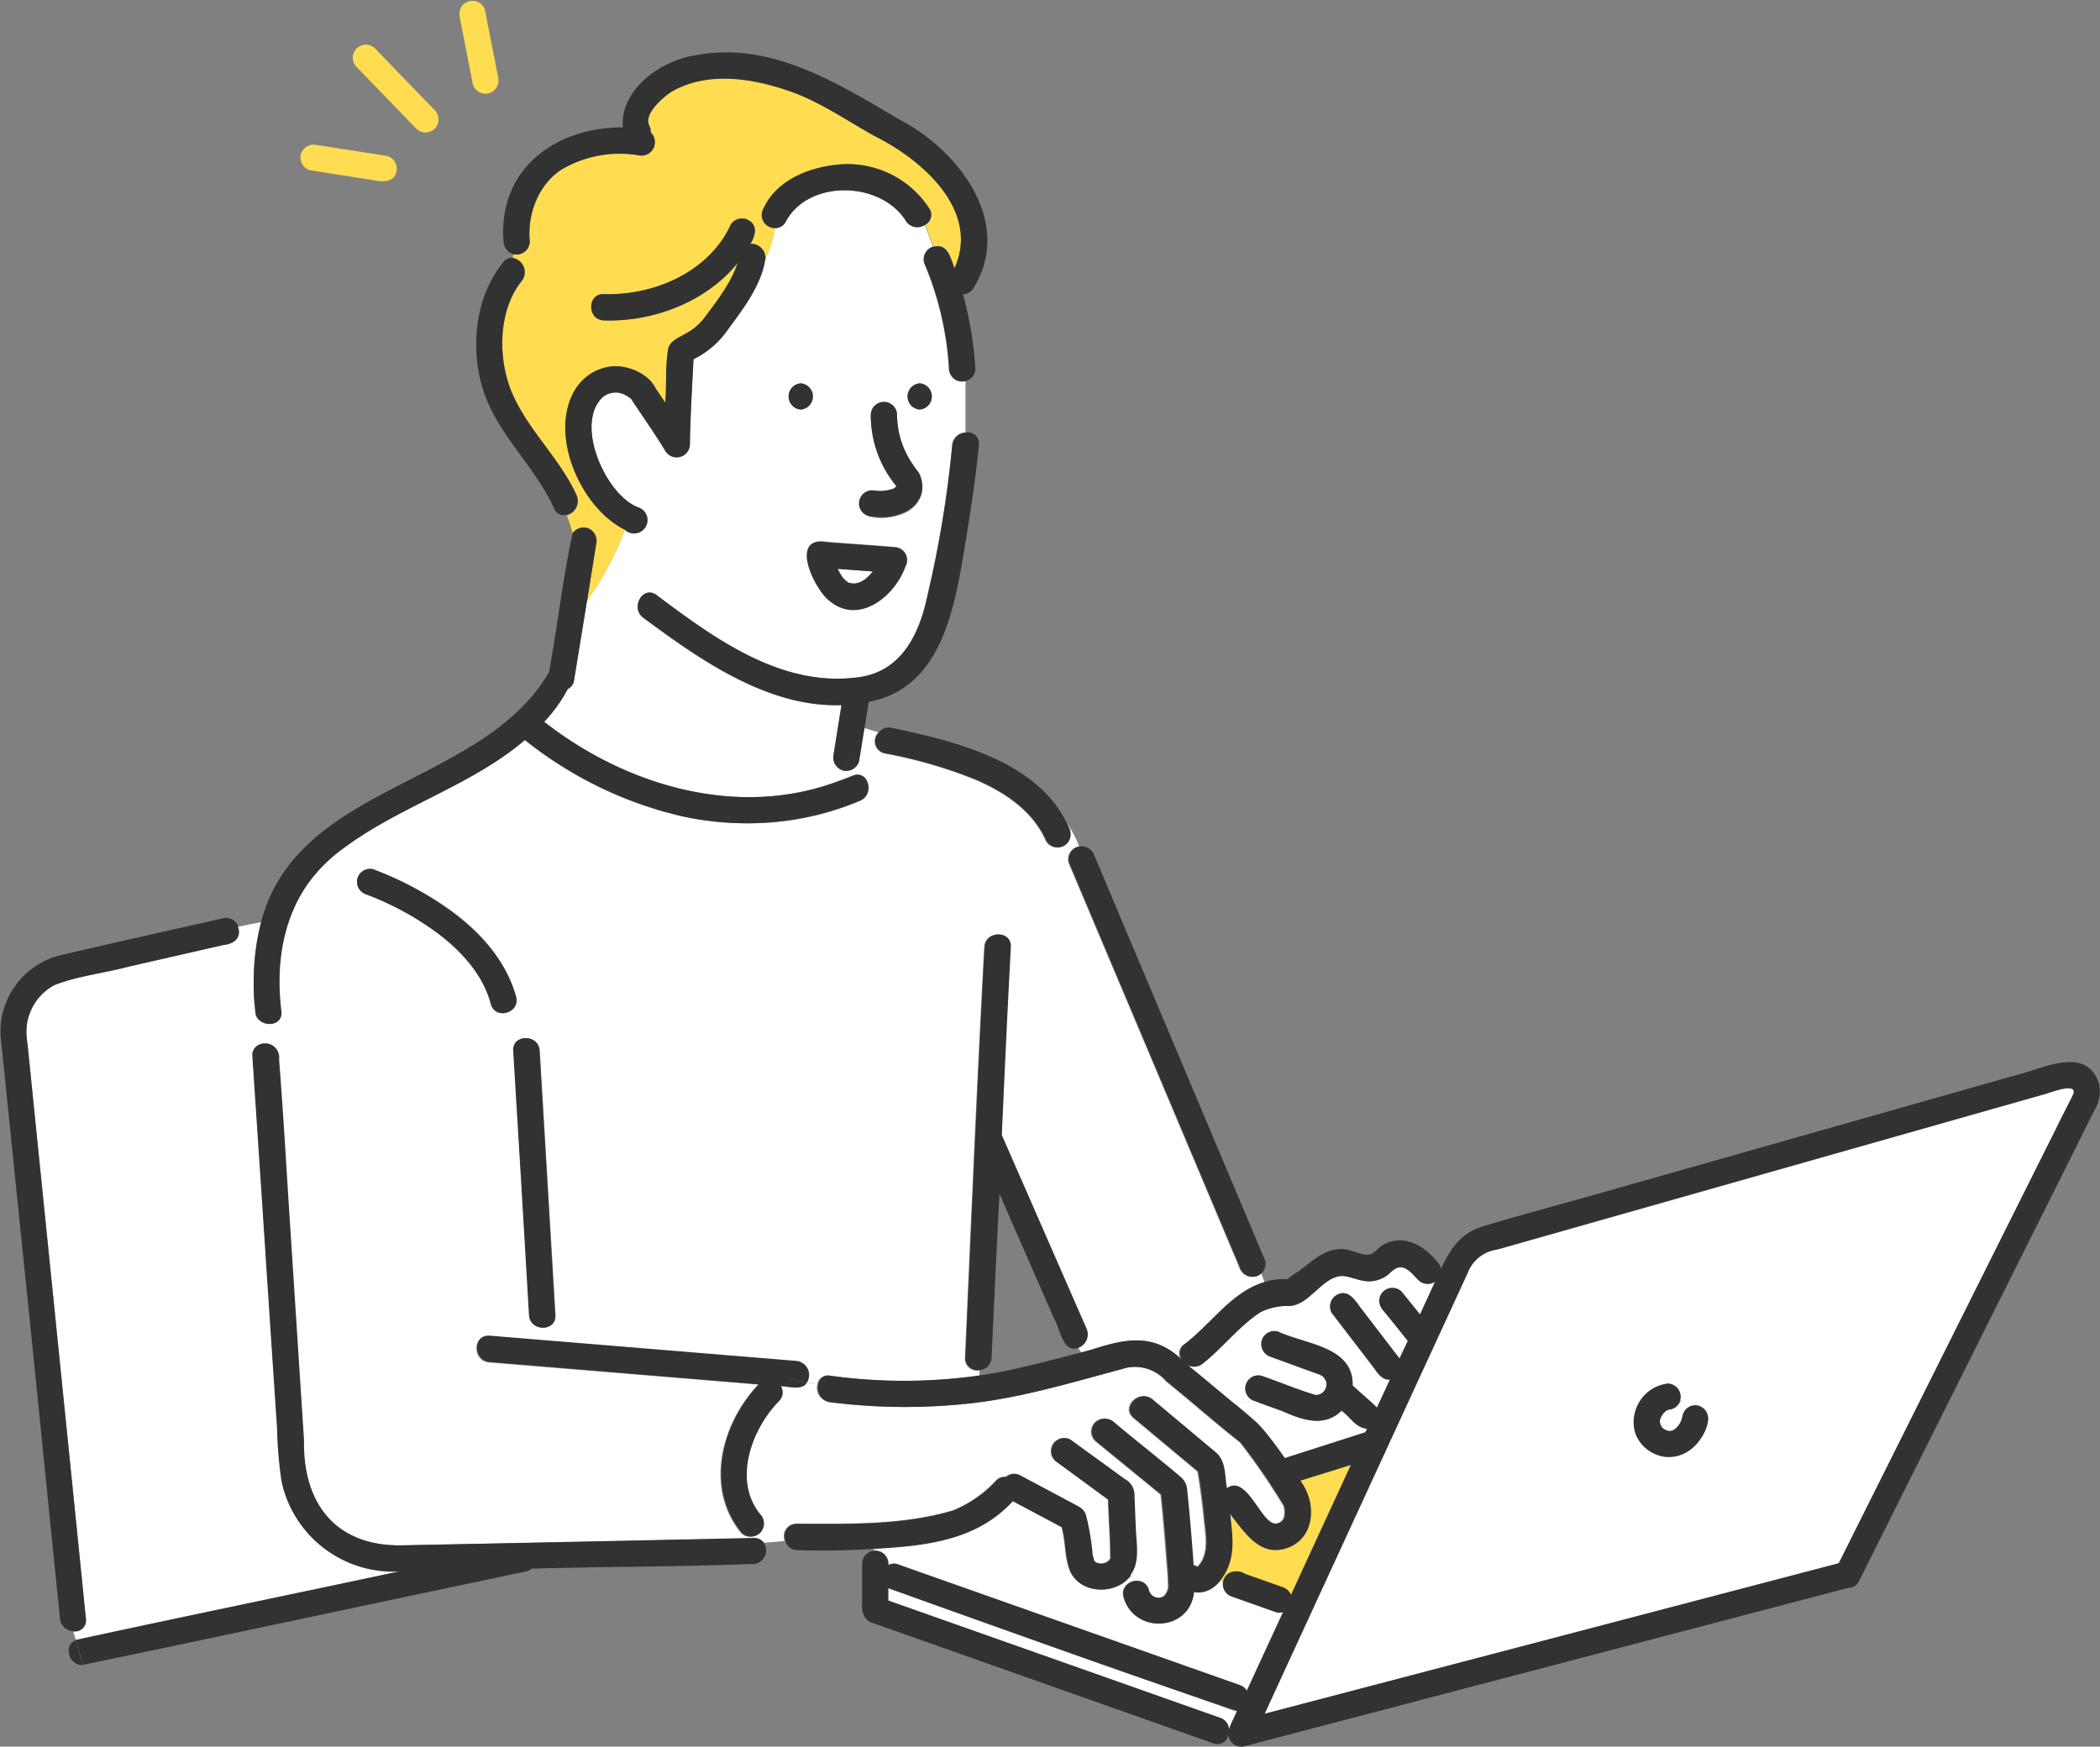 <svg id="レイヤー_1" data-name="レイヤー 1" xmlns="http://www.w3.org/2000/svg" width="266.97" height="222.07" viewBox="0 0 266.97 222.07"><rect x="0" y="0" width="266.97" height="222.07" fill="#808080" stroke="none"/><defs><style>.cls-1{fill:#fff;}.cls-2{fill:#ffdc50;}.cls-3{fill:#323232;}.cls-4{fill:none;}</style></defs><path class="cls-1" d="M205.83,247.43c-.53,5-7.6,5.39-8.94.63a1.56,1.56,0,0,1,.91-1.9l-.06-.82c-1.86,2.47-6.27,2.37-7.65-.56-.73-1.79-.54-3.77-1.09-5.63l-6.23-3.32c-4.64,5-11.13,5.69-17.57,6.06a2.56,2.56,0,0,0,0,.27A1.67,1.67,0,0,1,167,244a1.42,1.42,0,0,1,1.26-.1l5.42,1.92,38,13.42a1.69,1.69,0,0,1,.9.72l5-10.77-8.33-3.25A3.54,3.54,0,0,1,205.83,247.43Z" transform="translate(-54.08 -45)"/><path class="cls-2" d="M217.66,230.73a28.85,28.85,0,0,1,2.49,4c1.37,2.76.31,6.45-2.9,7.24s-5-2.22-6.82-4.46c.33,2.87.77,6-1.25,8.46l8.33,3.25,9.69-21Z" transform="translate(-54.08 -45)"/><path class="cls-1" d="M227.89,226.66c-1.39-.06-2.19-1.54-3.25-2.29-2.18,2.15-5,1.19-7.41.1-1.28-.48-2.59-.91-3.85-1.42-.73.15-1.48.33-2.23.5a28.42,28.42,0,0,1,6.51,7.18l9.54-2.57Z" transform="translate(-54.08 -45)"/><path class="cls-2" d="M162,119.11s0,0,.05,0h0S162,119.1,162,119.11Z" transform="translate(-54.08 -45)"/><path class="cls-2" d="M162.12,119.15c.12.07.12,0,.08,0l-.15,0Z" transform="translate(-54.08 -45)"/><path class="cls-1" d="M210.77,262.44c-14.58-5.2-29.23-10.23-43.77-15.52v1.58l42.19,14.91a1.63,1.63,0,0,1,1.13,1.47c.26-.81.7-1.56,1-2.34A1.58,1.58,0,0,1,210.77,262.44Z" transform="translate(-54.08 -45)"/><path class="cls-2" d="M206.36,244.15c-.29-.1-.12.26,0,0Z" transform="translate(-54.08 -45)"/><path class="cls-2" d="M195.28,242.91c0-.11,0-.2,0,0Z" transform="translate(-54.08 -45)"/><path class="cls-2" d="M222.73,221.2c0-.17,0-.11,0,0Z" transform="translate(-54.08 -45)"/><path class="cls-2" d="M163.34,119.11s0,0,.06,0h0S163.34,119.1,163.34,119.11Z" transform="translate(-54.08 -45)"/><path class="cls-1" d="M161,118.05c.08.14.17.27.26.4a4.89,4.89,0,0,0,.52.5l.25.16a.25.25,0,0,1,.16,0l.19.07h.47a4.1,4.1,0,0,0,.5-.14.27.27,0,0,1,.16-.07h0a5.74,5.74,0,0,0,.53-.32,7,7,0,0,0,1-1l-4.44-.33A6.3,6.3,0,0,0,161,118.05Z" transform="translate(-54.08 -45)"/><path class="cls-2" d="M163.45,119.06c.08,0,.08,0,.07,0l-.12.06Z" transform="translate(-54.08 -45)"/><path class="cls-2" d="M265.57,224.66l0,0a.3.3,0,0,1,.08-.08C265.68,224.55,265.62,224.59,265.57,224.66Z" transform="translate(-54.08 -45)"/><path class="cls-2" d="M265.47,224.8l.07-.08v0Z" transform="translate(-54.08 -45)"/><path class="cls-2" d="M265.05,225.78h0a.13.13,0,0,0,0-.08h0Z" transform="translate(-54.08 -45)"/><path class="cls-2" d="M265.08,225.6v.1l0-.15C265.12,225.46,265.08,225.5,265.08,225.6Z" transform="translate(-54.08 -45)"/><path class="cls-2" d="M265.91,224.33l.11-.05Z" transform="translate(-54.08 -45)"/><path class="cls-2" d="M266.54,226.93a.43.43,0,0,0,.21-.08Z" transform="translate(-54.08 -45)"/><path class="cls-1" d="M266.26,224.22l-.18.05-.25.15-.2.2-.09.1a3.38,3.38,0,0,0-.34.58c0,.09-.07.17-.09.25a.45.45,0,0,1,0,.16c0,.06.06.45,0,.23,0,0,0-.09,0-.15h0c0,.16.05.24.11.42s.11.18.17.27l.2.19.34.19.29.08h.25c.12,0,.27-.08.37-.1l.12-.08a3.79,3.79,0,0,0,.53-.53,3.86,3.86,0,0,0,.32-.56c.22-.66.28-1.49,1-1.78a1.08,1.08,0,0,0-1.06-.83A1.64,1.64,0,0,1,266.26,224.22Z" transform="translate(-54.08 -45)"/><path class="cls-1" d="M314.13,184.1l-69.72,19.79a4.67,4.67,0,0,0-3.72,2.92l-8.34,18.11q-8.76,19-17.5,38l73-19.14,27.91-55.83C317.07,184.74,320.11,182,314.13,184.1Zm-42.95,41.69c-.48,2.72-3.24,5.17-6.09,4.32a4.74,4.74,0,0,1,1-9.2,1.67,1.67,0,0,1,1.58,2.15,1.08,1.08,0,0,1,1.06.83A1.67,1.67,0,0,1,271.18,225.79Z" transform="translate(-54.08 -45)"/><path class="cls-2" d="M267.09,226.62s-.1.07-.16.13A.64.64,0,0,0,267.09,226.62Z" transform="translate(-54.08 -45)"/><path class="cls-1" d="M234.14,207.39c.51.66-.41-.41-.6-.57a2.66,2.66,0,0,0-1.37-.75c-.7,0-1.12.57-1.63,1a4.07,4.07,0,0,1-2.14.83c-1.31.11-2.41-.59-3.67-.67-1.46-.08-2.88,1.59-4,2.42a4.92,4.92,0,0,1-2.69,1.4,7.78,7.78,0,0,0-3.75.79c-2.73,1.78-4.78,4.51-7.33,6.53a1.72,1.72,0,0,1-1.89.2c2,1.66,4,3.34,6.05,5,.75-.17,1.5-.35,2.23-.5a1.66,1.66,0,0,1,1.09-3.12c2.28.78,4.51,1.74,6.82,2.43a1.3,1.3,0,0,0,.35,0l.28-.09a1.46,1.46,0,0,0,.35-.22l-.07.07.22-.22a2.91,2.91,0,0,0,.22-.36l.09-.31a3.46,3.46,0,0,0,0-.46,2.83,2.83,0,0,0-.09-.27,1.72,1.72,0,0,1-.19-.3,2.13,2.13,0,0,1-.18-.21l-.41-.22c-1.42-.49-4.29-1.57-6.2-2.25a1.72,1.72,0,0,1-1.16-2.05,1.68,1.68,0,0,1,2.05-1.17c3.42,1.64,9.65,1.9,9.51,6.87,1,.95,2.11,1.84,3.09,2.81.56-1.19,1.11-2.39,1.66-3.58-1.14.11-1.65-1-2.27-1.77-1.7-2.23-3.41-4.45-5.12-6.68a1.68,1.68,0,0,1,.6-2.28c1.4-.8,2.29.55,3,1.55l5,6.52,1.05-2.28q-1.56-2-3.14-3.89a2,2,0,0,1-.49-1.18,1.67,1.67,0,0,1,2.85-1.18l2.33,2.89,1.92-4.17A1.7,1.7,0,0,1,234.14,207.39Z" transform="translate(-54.08 -45)"/><path class="cls-1" d="M126.26,132.6a19,19,0,0,1-3,4.17c10.34,8.1,24.5,12.31,37.18,7.63.21-.5.43-1,.68-1.47a1.72,1.72,0,0,1-1.08-2q.51-3.14,1-6.27c-9.36.33-18-5.77-25.2-11.11-1.71-1.27,0-4.16,1.68-2.88,7.31,5.45,15.74,11.67,25.37,10.49,5.67-.57,8-5.41,9.08-10.44a140.81,140.81,0,0,0,3.15-19.15,1.76,1.76,0,0,1,1.7-1.58V93.45a1.68,1.68,0,0,1-2.12-1.59,40.44,40.44,0,0,0-3-13.07,1.67,1.67,0,0,1,1-2.43c-.36-.92-.69-1.86-1.06-2.77a1.71,1.71,0,0,1-2.39-.46c-3.19-5.15-12.44-5.36-15.31.06a1.5,1.5,0,0,1-1.38.81,13.77,13.77,0,0,1-1.22,4c-.48,3.31-2.9,6.41-4.81,9a11.3,11.3,0,0,1-4.3,3.67c-.19,3.61-.4,7.23-.46,10.84a1.68,1.68,0,0,1-3.11.84c-1.37-2.25-2.9-4.4-4.34-6.61a3.41,3.41,0,0,0-1.68-.82,3,3,0,0,0-.6,0,4.62,4.62,0,0,0-.69.17,3.25,3.25,0,0,0-.45.25l-.13.08c-3.78,3.36.28,12.51,4.41,14.08a1.7,1.7,0,1,1-1.67,2.86,38.91,38.91,0,0,1-4.85,9.08l-1.65,10.13A1.4,1.4,0,0,1,126.26,132.6ZM171,93.74a1.67,1.67,0,0,1,0,3.33A1.67,1.67,0,0,1,171,93.74Zm-5.91,13.66a5.37,5.37,0,0,0,2.55-.2l.2-.13.18-.18v0s0-.05,0-.07,0-.07,0,0h0v0a14.12,14.12,0,0,1-3.23-9,1.67,1.67,0,0,1,3.34,0,10.11,10.11,0,0,0,.76,4,18.48,18.48,0,0,0,2,3.32,3.57,3.57,0,0,1-1,4.62c-1.32,1.16-6.44,2-6.45-.63A1.69,1.69,0,0,1,165.06,107.4Zm-5.6,6.51c2.78.22,5.56.39,8.34.63a1.65,1.65,0,0,1,1.55,2,1.59,1.59,0,0,1-.16.41c-1.33,3.84-6,7.57-9.72,4.35C157.44,119.72,154.32,112.89,159.46,113.91Zm-3.59-20.17a1.67,1.67,0,0,1,0,3.33A1.67,1.67,0,0,1,155.87,93.74Z" transform="translate(-54.08 -45)"/><path class="cls-2" d="M128.72,112.08a1.71,1.71,0,0,1,1.16,2c-.39,2.45-.79,4.89-1.18,7.34a38.91,38.91,0,0,0,4.85-9.08c-5.65-2.76-9.83-12.28-6.27-17.93a6.23,6.23,0,0,1,4.61-2.84c2-.16,4.67.93,5.55,2.8l1.23,1.81c.18-2.22,0-4.53.35-6.74.21-1.09,1.23-1.44,2.08-1.95a7.4,7.4,0,0,0,2.47-2c1.54-2.07,3.46-4.48,4.29-7.06-4,5-10.81,7.51-17,7.29-2.14-.08-2.14-3.41,0-3.34,6.36.23,13.35-2.78,16.12-8.8a1.67,1.67,0,0,1,2.28-.59c1.18.68.85,2.08.22,3a1.82,1.82,0,0,1,1.92,2,13.77,13.77,0,0,0,1.22-4,1.66,1.66,0,0,1-1.49-2.49c1.69-3.7,6-5.34,9.85-5.61a12.38,12.38,0,0,1,11.21,5.55,1.44,1.44,0,0,1-.49,2.14c.37.91.7,1.85,1.06,2.77,1.84-.47,2.17,1.44,2.68,2.72,3.32-7.41-4.19-13.88-10.26-16.87-3.25-1.83-6.46-4-9.95-5.38-4.86-1.81-10.77-2.93-15.54-.33-1.14.66-3.83,2.93-3.06,4.44a1.72,1.72,0,0,1,.19.88,1.7,1.7,0,0,1-1.54,2.89,14.6,14.6,0,0,0-9.48,1.63c-3.09,1.76-4.71,5.68-4.36,9.33a1.67,1.67,0,0,1-2.11,1.6c0,.18,0,.37-.09.56a1.82,1.82,0,0,1,1.18,2.92c-3,3.68-3.06,9.71-1.33,14,2,4.88,6.16,8.49,8.32,13.29a1.83,1.83,0,0,1-1.27,2.5,23.48,23.48,0,0,1,.74,2.29A1.77,1.77,0,0,1,128.72,112.08Z" transform="translate(-54.08 -45)"/><path class="cls-1" d="M70.92,252l34-7.18a14.5,14.5,0,0,1-15-11.48,55.53,55.53,0,0,1-.56-6.71q-.94-14.19-1.88-28.4l-1.26-18.9a1.43,1.43,0,0,1,.55-1.29c-.1-2.87-.37-6.87-.43-9.7l0,1.11a27.81,27.81,0,0,1,.94-7.21l-2.94.59c.5,1.34-.39,2.16-1.79,2.31l-12,2.74c-3.14.84-6.48,1.19-9.51,2.36a6.91,6.91,0,0,0-3.43,7.68l.72,7.13,5.4,53.09L65,250.84a1.4,1.4,0,0,1-1.61,1.58l.35,1.13C66.09,253,68.52,252.53,70.92,252Z" transform="translate(-54.08 -45)"/><path class="cls-1" d="M155.36,238.72c6.6,0,13.48.2,19.86-1.7a15.3,15.3,0,0,0,5.44-3.78,1.49,1.49,0,0,1,1.27-.48,1.57,1.57,0,0,1,1.82-.18l6.79,3.62c.67.36,1.27.61,1.53,1.43a31.26,31.26,0,0,1,.86,5.28c-.05-.41.3.68.06.25a1,1,0,0,1,.12.22s0,0,0,.05h0a1,1,0,0,0,.15.13c.05,0,.12.08.16.12a1.36,1.36,0,0,1,.36.09,3.09,3.09,0,0,0,.43,0,3,3,0,0,0,.43-.12c.06,0,.34-.25.28-.18a.81.81,0,0,1,.14-.12,1.59,1.59,0,0,1,.13-.22l0-.06s0-.05,0-.11c0-2.44-.2-4.87-.28-7.31l-6.51-4.77a1.67,1.67,0,0,1,1.68-2.88l7.31,5.34a2.13,2.13,0,0,1,.84,1.79c.05,1.43.11,2.86.17,4.29.08,2,.57,4.27-.74,5.93l.06.82a1.59,1.59,0,0,1,2.3,1,1.28,1.28,0,0,0,1.94.77,1.86,1.86,0,0,0,.56-1.69c0-1-.13-2.06-.2-3.08q-.3-4.08-.72-8.14l-8.35-6.83a1.67,1.67,0,0,1,0-2.36,1.73,1.73,0,0,1,2.36,0c2.81,2.35,5.72,4.59,8.51,7a2.43,2.43,0,0,1,.77,1.75c.33,3.14.59,6.28.81,9.43a1.58,1.58,0,0,1,.58.16c1.65-1.74.93-4.37.76-6.5q-.28-2.81-.75-5.58l-8.16-6.81c-1.65-1.38.72-3.73,2.36-2.36l8,6.7c1.38,1.15,1.13,3,1.45,4.63,2.17-1.76,4,3.16,5.49,4.19a1.15,1.15,0,0,0,1.87-.72,3.1,3.1,0,0,0-.07-1.25,82.79,82.79,0,0,0-5.55-8.09c-3.18-2.48-6.24-5.22-9.41-7.77a5.25,5.25,0,0,0-5.7-1.54c-6.29,1.68-12.64,3.61-19.13,4.34a75.74,75.74,0,0,1-17.93-.14,1.86,1.86,0,0,1-1.51-2.37c-.51,0-1,0-1.43-.07-.64,1-2.28.42-3.31.43a1.56,1.56,0,0,1-.26,1.93c-3.44,3.52-5.88,10.05-2.37,14.36a1.7,1.7,0,0,1,0,2.36,1.68,1.68,0,0,1-2.35,0c-4.67-5.72-2.55-13.89,2.18-18.88l-34.22-2.81c-2.13-.18-2.14-3.51,0-3.34l39,3.21a1.8,1.8,0,0,1,1.33,2.74c.45,0,.92.06,1.43.07a1.28,1.28,0,0,1,1.51-1,70.14,70.14,0,0,0,19.09,0v-.7a1.53,1.53,0,0,1-1.86-1.59c.78-17.4,1.51-34.8,2.45-52.19.12-2.14,3.45-2.15,3.33,0-.43,8-.79,15.94-1.15,23.91,3.61,8.2,7.18,16.41,10.78,24.61a1.83,1.83,0,0,1-1,2.42c.12.2.25.39.39.59,4.81-1.36,8.64-3,12.76,1a1.35,1.35,0,0,1,.26-2c3.46-2.52,6-6.79,10.28-7.94l-.44-1.16a1.67,1.67,0,0,1-2.78-.72q-1.35-3.18-2.69-6.38-5.83-13.83-11.66-27.64-3.69-8.72-7.36-17.43a1.66,1.66,0,0,1,1.37-2.08,13.07,13.07,0,0,0-1.86-3.3c.63,1,1.17,2.49-.11,3.24a1.68,1.68,0,0,1-2.28-.6c-1.67-3.84-5.22-6.18-8.94-7.79a60,60,0,0,0-11.61-3.36,1.58,1.58,0,0,1-.72-2.69l-1.88-.57-.69,4.25a1.68,1.68,0,0,1-2.14,1.14c-.25.47-.47,1-.68,1.47.69-.23,1.38-.49,2.06-.77,2-.82,2.84,2.41.89,3.22-14.3,6.17-30.79,1.66-42.56-7.77-9.17,8.1-24.13,9.85-29.61,21.78-1.7,4-1.8,8.46-1.36,12.74.19,2.37-3.54,1.94-3.36-.37l.21,4.81a1.8,1.8,0,0,1,2.81,1.66c.57,7.21,1,14.44,1.44,21.65l1.77,26.76c-.15,8.12,4.11,13.53,12.52,13.37L130.2,241l19.7-.42a1.48,1.48,0,0,1,1.26.57c.89-.06,1.79-.13,2.68-.23A1.58,1.58,0,0,1,155.36,238.72Zm-32.65-60.13,2,33.62c.13,2.14-3.21,2.13-3.33,0q-1-16.82-2-33.62C119.25,176.44,122.59,176.46,122.71,178.59ZM110,163.87a37.22,37.22,0,0,0-9.31-5.13,1.66,1.66,0,0,1,.88-3.21c7.56,3,15.76,7.92,18.12,16.21.54,2.09-2.68,3-3.22.89C115.48,169,112.85,166.11,110,163.87Z" transform="translate(-54.08 -45)"/><polygon class="cls-2" points="210.97 180.79 210.98 180.79 210.98 180.79 210.97 180.79"/><path class="cls-2" d="M265.05,225.75v0h0Z" transform="translate(-54.08 -45)"/><path class="cls-3" d="M121.33,212.21c.12,2.13,3.46,2.14,3.33,0l-2-33.62c-.12-2.13-3.46-2.15-3.34,0Q120.36,195.41,121.33,212.21Z" transform="translate(-54.08 -45)"/><path class="cls-3" d="M152.77,219a5.89,5.89,0,0,0,3.9,1.77,1.8,1.8,0,0,0-1.33-2.74l-39-3.21c-2.14-.17-2.13,3.16,0,3.34L150.56,221c-4.73,5-6.85,13.16-2.18,18.88a1.68,1.68,0,0,0,2.35,0,1.7,1.7,0,0,0,0-2.36c-3.51-4.31-1.07-10.84,2.37-14.36a1.56,1.56,0,0,0,.26-1.93c1,0,2.67.6,3.31-.43A5.89,5.89,0,0,1,152.77,219Z" transform="translate(-54.08 -45)"/><path class="cls-3" d="M197.23,242.19a12.24,12.24,0,0,1,.51,3.15c1.31-1.66.82-4,.74-5.93-.06-1.43-.12-2.86-.17-4.29a2.31,2.31,0,0,0-1.26-2.09l-6.89-5a1.67,1.67,0,0,0-1.68,2.88l6.51,4.77c.08,2.44.24,4.87.28,7.31,0,.06,0,.11,0,.11l0,.06a1.59,1.59,0,0,0-.13.22.81.81,0,0,0-.14.12c.06-.07-.22.14-.28.18a3,3,0,0,1-.43.12,3.09,3.09,0,0,1-.43,0,1.36,1.36,0,0,0-.36-.09s-.11-.08-.16-.12a1,1,0,0,1-.15-.13h0s0,0,0-.05a1,1,0,0,0-.12-.22c.24.43-.11-.66-.06-.25a31.26,31.26,0,0,0-.86-5.28c-.26-.82-.86-1.07-1.53-1.43l-6.79-3.62a1.57,1.57,0,0,0-1.82.18,1.49,1.49,0,0,0-1.27.48,15.3,15.3,0,0,1-5.44,3.78c-6.38,1.9-13.26,1.73-19.86,1.7a1.58,1.58,0,0,0-1.52,2.16c1.18-.13,2.37-.3,3.56-.54-1.19.24-2.38.41-3.56.54a1.57,1.57,0,0,0,1.52,1.18c3.27.1,6.57.05,9.84-.17a6.92,6.92,0,0,1,.54-1.55,6.92,6.92,0,0,0-.54,1.55c6.44-.37,12.93-1,17.57-6.06l6.23,3.32c.55,1.86.36,3.84,1.09,5.63,1.38,2.93,5.79,3,7.65.56A12.24,12.24,0,0,0,197.23,242.19Zm-1.95.72c0-.2,0-.11,0,0Z" transform="translate(-54.08 -45)"/><path class="cls-3" d="M79.38,163.82l5-1a1.63,1.63,0,0,0-1.94-1.07c-6.83,1.55-13.68,3.06-20.5,4.66a10,10,0,0,0-7.78,10.37c1,9.76,2,19.51,3,29.26,1.54,14.84,3,29.7,4.53,44.54a1.81,1.81,0,0,0,1.75,1.83l-1-3.27,1,3.27A1.4,1.4,0,0,0,65,250.84l-1.29-12.7-5.4-53.09c-.28-2.8-.57-5.59-.85-8.39A6.64,6.64,0,0,1,61,170.24c3-1.17,6.37-1.52,9.51-2.36l12-2.74c1.38-.13,2.3-1,1.79-2.31Z" transform="translate(-54.08 -45)"/><path class="cls-3" d="M270,223.73A1.69,1.69,0,0,0,268,224.9a5.16,5.16,0,0,1-.21.77,3.86,3.86,0,0,1-.32.56,3.79,3.79,0,0,1-.53.53l-.12.08c-.1,0-.25.08-.37.1h-.25l-.29-.08-.34-.19-.2-.19c-.06-.09-.12-.18-.17-.27s-.07-.26-.11-.42h0v0l0-.08s0-.3,0-.15c0-.08.06-.16.09-.25a3.38,3.38,0,0,1,.34-.58l-.07.08.08-.1s.14-.18.08-.08l.2-.2.25-.15.18-.05a1.66,1.66,0,0,0-.13-3.31,4.94,4.94,0,0,0-4.17,6.22,4.54,4.54,0,0,0,7,2.19C270.48,228.23,272.59,224.7,270,223.73Zm-4,.55-.11.05Zm.52,2.65.21-.08A.43.43,0,0,1,266.54,226.93Zm.39-.18c.06-.06.17-.15.16-.13A.64.64,0,0,1,266.93,226.75Z" transform="translate(-54.08 -45)"/><path class="cls-3" d="M265.07,225.71a.45.45,0,0,0,0-.16l0,.15Z" transform="translate(-54.08 -45)"/><path class="cls-3" d="M265.09,225.94a1.79,1.79,0,0,1,0-.23.13.13,0,0,1,0,.08C265.07,225.85,265.08,225.9,265.09,225.94Z" transform="translate(-54.08 -45)"/><path class="cls-3" d="M265.09,225.94c0,.08,0,.12,0,0Z" transform="translate(-54.08 -45)"/><polygon class="cls-3" points="210.98 180.79 210.98 180.79 210.98 180.79 210.98 180.79 210.98 180.79"/><path class="cls-3" d="M86.5,173.23l-.17-3.78A36.77,36.77,0,0,0,86.5,173.23Z" transform="translate(-54.08 -45)"/><path class="cls-3" d="M162.5,143.63c-.68.28-1.37.54-2.06.77-.44,1.07-.81,2.19-1.19,3.31.38-1.12.75-2.24,1.19-3.31-12.68,4.68-26.84.47-37.18-7.63a19,19,0,0,0,3-4.17,1.4,1.4,0,0,0,.79-1l1.65-10.13a23.5,23.5,0,0,1-1.87,2.16,23.5,23.5,0,0,0,1.87-2.16c.39-2.45.79-4.89,1.18-7.34a1.68,1.68,0,0,0-3-1.35,27.15,27.15,0,0,1,.9,7.14,27.15,27.15,0,0,0-.9-7.14c-1.26,5.8-1.92,11.8-3,17.67-8.47,14.57-32,14.13-36.61,31.79l2.89-.58-2.89.58a32.36,32.36,0,0,0-.74,11.36c.21,2.11,3.55,2.14,3.33,0-1-7.92,1-15.83,7.74-20.63,7.23-5.44,16.28-8,23.23-13.89a50.76,50.76,0,0,0,20,9.72,38,38,0,0,0,22.61-2C165.34,146,164.48,142.81,162.5,143.63Z" transform="translate(-54.08 -45)"/><path class="cls-3" d="M177.84,81.63c5.22-8.49-2.08-17.75-9.71-21.59-7.74-4.6-16.28-9.86-25.68-8-4.37.65-9.57,4.36-9.19,9.15-8.64,0-15.87,5.34-15.17,14.52a1.78,1.78,0,0,0,1.22,1.6,22.91,22.91,0,0,0,.11-2.74v0a22.91,22.91,0,0,1-.11,2.74,1.67,1.67,0,0,0,2.11-1.6c-.35-3.65,1.27-7.57,4.36-9.33a14.6,14.6,0,0,1,9.48-1.63,1.7,1.7,0,0,0,1.54-2.89,1.72,1.72,0,0,0-.19-.88c-.77-1.51,1.92-3.78,3.06-4.44,4.77-2.6,10.68-1.48,15.54.33,3.49,1.36,6.7,3.55,9.95,5.38,6.07,3,13.59,9.47,10.26,16.87-.51-1.28-.84-3.19-2.68-2.72A11,11,0,0,0,175,80.09a11,11,0,0,1-2.26-3.73,1.68,1.68,0,0,0-1,2.43,40.44,40.44,0,0,1,3,13.07,1.68,1.68,0,0,0,2.12,1.59v0a1.64,1.64,0,0,0,1.22-1.59,47.71,47.71,0,0,0-1.57-9.45A1.56,1.56,0,0,0,177.84,81.63Z" transform="translate(-54.08 -45)"/><path class="cls-3" d="M172.17,71.45A12.38,12.38,0,0,0,161,65.9c-3.81.27-8.16,1.91-9.85,5.61A1.66,1.66,0,0,0,152.6,74a14.78,14.78,0,0,0,.17-2.25A14.78,14.78,0,0,1,152.6,74a1.5,1.5,0,0,0,1.38-.81c2.87-5.42,12.12-5.21,15.31-.06a1.71,1.71,0,0,0,2.39.46,10.73,10.73,0,0,0-2.24-3.69,10.73,10.73,0,0,1,2.24,3.69A1.44,1.44,0,0,0,172.17,71.45Z" transform="translate(-54.08 -45)"/><path class="cls-3" d="M127.39,108c-2.16-4.8-6.33-8.41-8.32-13.29-1.73-4.24-1.66-10.27,1.33-14a1.82,1.82,0,0,0-1.18-2.92,7.94,7.94,0,0,1-.73,2.26,7.94,7.94,0,0,0,.73-2.26,1.36,1.36,0,0,0-1.17.56c-3.54,4.34-4.21,10.73-2.62,16,1.76,5.8,6.63,9.84,9.08,15.28a1.33,1.33,0,0,0,1.61.82,27.15,27.15,0,0,0-1.14-2.61,27.15,27.15,0,0,1,1.14,2.61A1.83,1.83,0,0,0,127.39,108Z" transform="translate(-54.08 -45)"/><path class="cls-3" d="M146.28,84.72a24.42,24.42,0,0,0,5.1-6.71,1.82,1.82,0,0,0-1.92-2c.63-.94,1-2.35-.22-3a1.67,1.67,0,0,0-2.28.59c-2.77,6-9.76,9-16.12,8.8-2.14-.07-2.14,3.26,0,3.34,6.21.22,13-2.34,17-7.29-.83,2.58-2.75,5-4.29,7.06a7.4,7.4,0,0,1-2.47,2c-.85.51-1.87.86-2.08,1.95-.35,2.21-.17,4.52-.35,6.74l-1.23-1.81c-.88-1.87-3.54-3-5.55-2.8a6.23,6.23,0,0,0-4.61,2.84c-3.56,5.66.61,15.17,6.27,17.93l.69-1.73-.69,1.73a1.7,1.7,0,1,0,1.67-2.86c-4.13-1.57-8.19-10.71-4.41-14.08l.13-.08a3.25,3.25,0,0,1,.45-.25,4.62,4.62,0,0,1,.69-.17,3,3,0,0,1,.6,0,3.41,3.41,0,0,1,1.68.82c1.44,2.21,3,4.36,4.34,6.61a1.68,1.68,0,0,0,3.11-.84c.06-3.61.27-7.23.46-10.84a11.3,11.3,0,0,0,4.3-3.67c1.91-2.61,4.33-5.71,4.81-9A24.42,24.42,0,0,1,146.28,84.72Z" transform="translate(-54.08 -45)"/><path class="cls-3" d="M214.91,205.26l-19-45.07-2.69-6.39a1.74,1.74,0,0,0-1.85-1.19c.46,1.1.86,2.27,1.25,3.44-.39-1.17-.79-2.34-1.25-3.44a1.66,1.66,0,0,0-1.37,2.08q3.68,8.72,7.36,17.43l14.35,34a1.73,1.73,0,0,0,2.05,1.17A1.67,1.67,0,0,0,214.91,205.26Z" transform="translate(-54.08 -45)"/><path class="cls-3" d="M171,93.74a1.67,1.67,0,0,0,0,3.33A1.67,1.67,0,0,0,171,93.74Z" transform="translate(-54.08 -45)"/><path class="cls-3" d="M155.87,93.74a1.67,1.67,0,0,0,0,3.33A1.67,1.67,0,0,0,155.87,93.74Z" transform="translate(-54.08 -45)"/><path class="cls-3" d="M162.05,119.11l.15,0a.25.25,0,0,0-.16,0Z" transform="translate(-54.08 -45)"/><path class="cls-3" d="M163.4,119.08l.12-.06a.27.27,0,0,0-.16.07Z" transform="translate(-54.08 -45)"/><path class="cls-3" d="M159.47,121.35c3.75,3.22,8.38-.51,9.72-4.35a1.59,1.59,0,0,0,.16-.41,1.65,1.65,0,0,0-1.55-2c-3.18-.26-6.36-.47-9.53-.72C154.71,114.08,157.9,120.21,159.47,121.35Zm5.58-3.69a7,7,0,0,1-1,1,5.74,5.74,0,0,1-.53.32h0s-.09,0-.12.06-.06,0-.06,0,0,0,0,0a4.1,4.1,0,0,1-.5.14h-.47l-.19-.07c.08.08-.08,0-.15,0s0,0-.05,0,0,0,0,0l-.25-.16a4.89,4.89,0,0,1-.52-.5,8.43,8.43,0,0,1-.66-1.12Z" transform="translate(-54.08 -45)"/><path class="cls-3" d="M64.67,256.7l-1-3.15C62.08,254.21,62.85,256.86,64.67,256.7Z" transform="translate(-54.08 -45)"/><path class="cls-3" d="M151.16,241.11c-2.55.15-5.1.16-7.66.16,2.56,0,5.11,0,7.66-.16a1.48,1.48,0,0,0-1.26-.57l-19.7.42-24.95.52c-8.41.16-12.67-5.23-12.52-13.37L91,201.35c-.48-7.21-.87-14.44-1.44-21.65A1.8,1.8,0,0,0,86.71,178l.43,9.48L86.71,178a1.43,1.43,0,0,0-.55,1.29l1.26,18.9q.93,14.21,1.88,28.4a55.53,55.53,0,0,0,.56,6.71,14.5,14.5,0,0,0,15,11.48c-13.72,2.93-27.48,5.75-41.18,8.73l1,3.15c16.46-3.41,32.9-6.95,49.35-10.4l6.9-1.46a1.62,1.62,0,0,0,.73-.36c9.27-.26,18.56-.22,27.83-.59A1.75,1.75,0,0,0,151.16,241.11Z" transform="translate(-54.08 -45)"/><path class="cls-3" d="M190.75,212.55a4.26,4.26,0,0,0,.47,3.8,1.83,1.83,0,0,0,1-2.42c-3.6-8.2-7.17-16.41-10.78-24.61.36-8,.72-15.94,1.15-23.91.12-2.15-3.21-2.14-3.33,0-.94,17.39-1.67,34.79-2.45,52.19a1.53,1.53,0,0,0,1.86,1.59v0a1.63,1.63,0,0,0,1.47-1.59q.47-10.41,1-20.81,3.45,7.89,6.91,15.8c.8,1.26,1.12,4.6,3.18,3.76A4.26,4.26,0,0,1,190.75,212.55Z" transform="translate(-54.08 -45)"/><path class="cls-3" d="M176.85,100v0a1.76,1.76,0,0,0-1.7,1.58A140.81,140.81,0,0,1,172,120.7c-1,5-3.42,9.88-9.08,10.44-9.63,1.18-18.06-5-25.37-10.49-1.72-1.28-3.39,1.61-1.68,2.88,7.21,5.34,15.84,11.44,25.2,11.11q-.52,3.13-1,6.27a1.72,1.72,0,0,0,1.08,2A9.93,9.93,0,0,1,163,140.3a9.93,9.93,0,0,0-1.84,2.63,1.68,1.68,0,0,0,2.14-1.14l.69-4.25-2.9-.87,2.9.87.54-3.3c9.67-1.85,11-12.73,12.39-20.84.62-3.93,1.23-7.88,1.61-11.85A1.41,1.41,0,0,0,176.85,100Z" transform="translate(-54.08 -45)"/><path class="cls-3" d="M190,150.27c-.15-.34-.32-.65-.49-1a6.37,6.37,0,0,0-.6-.67,6.37,6.37,0,0,1,.6.67c-4-7.65-14.29-10.08-22.05-11.73a1.62,1.62,0,0,0-1.61.53l4.48,1.36-4.48-1.36a1.58,1.58,0,0,0,.72,2.69,60,60,0,0,1,11.61,3.36c3.72,1.61,7.27,4,8.94,7.79a1.68,1.68,0,0,0,2.28.6A1.72,1.72,0,0,0,190,150.27Z" transform="translate(-54.08 -45)"/><path class="cls-3" d="M112.3,161.52a40.66,40.66,0,0,0-10.78-6,1.68,1.68,0,0,0-2,1.16,1.71,1.71,0,0,0,1.17,2.05,37.22,37.22,0,0,1,9.31,5.13c2.9,2.24,5.53,5.14,6.47,8.76.54,2.08,3.76,1.2,3.22-.89C118.55,167.56,115.64,164.14,112.3,161.52Z" transform="translate(-54.08 -45)"/><path class="cls-3" d="M170.89,105.08a11.53,11.53,0,0,1-2.77-7.32,1.67,1.67,0,0,0-3.34,0,14.12,14.12,0,0,0,3.23,9v0h0s0,0,0,0,0,0,0,.07v0l-.18.18-.2.13a5.37,5.37,0,0,1-2.55.2,1.67,1.67,0,1,0,0,3.33C168.53,111.24,172.73,109,170.89,105.08Z" transform="translate(-54.08 -45)"/><path class="cls-4" d="M205.35,260.53c-12.77-4.57-25.62-9-38.35-13.61v1.58l42.19,14.91a1.63,1.63,0,0,1,1.13,1.47c.26-.81.7-1.56,1-2.34C209.31,262.11,207.35,261.15,205.35,260.53Z" transform="translate(-54.08 -45)"/><path class="cls-4" d="M227.83,226.67c-1.36-.14-2.14-1.55-3.19-2.3-2.18,2.15-5,1.19-7.41.1-1.28-.48-2.59-.91-3.85-1.42a1.66,1.66,0,0,1,1.09-3.12c2.28.78,4.51,1.74,6.82,2.43a1.3,1.3,0,0,0,.35,0l.28-.09a1.46,1.46,0,0,0,.35-.22l-.07.07.22-.22a2.91,2.91,0,0,0,.22-.36l.09-.31a3.46,3.46,0,0,0,0-.46,2.83,2.83,0,0,0-.09-.27,1.72,1.72,0,0,1-.19-.3,2.13,2.13,0,0,1-.18-.21l-.41-.22c-1.42-.49-4.29-1.57-6.2-2.25a1.72,1.72,0,0,1-1.16-2.05,1.68,1.68,0,0,1,2.05-1.17c3.42,1.64,9.65,1.9,9.51,6.87,1,.95,2.11,1.84,3.09,2.81.56-1.19,1.11-2.39,1.66-3.58-1.14.11-1.65-1-2.27-1.77-1.7-2.23-3.41-4.45-5.12-6.68a1.68,1.68,0,0,1,.6-2.28c1.4-.8,2.29.55,3,1.55l5,6.52,1.05-2.28q-1.56-2-3.14-3.89a2,2,0,0,1-.49-1.18,1.67,1.67,0,0,1,2.85-1.18l2.33,2.89,1.92-4.17a1.7,1.7,0,0,1-2.39-.52c.51.66-.41-.41-.6-.57a2.66,2.66,0,0,0-1.37-.75c-.7,0-1.12.57-1.63,1a4.07,4.07,0,0,1-2.14.83c-1.31.11-2.41-.59-3.67-.67-1.46-.08-2.88,1.59-4,2.42a4.92,4.92,0,0,1-2.69,1.4,7.78,7.78,0,0,0-3.75.79c-2.73,1.78-4.78,4.51-7.33,6.53a1.72,1.72,0,0,1-1.89.2c2.75,2.25,5.47,4.55,8.21,6.82,1.67,1.43,2.75,3.32,4.1,5,3.42-1.11,6.85-2.18,10.27-3.28l.21-.45Z" transform="translate(-54.08 -45)"/><path class="cls-4" d="M206.36,244.15c-.29-.1-.12.26,0,0Z" transform="translate(-54.08 -45)"/><path class="cls-4" d="M314.13,184.1l-69.72,19.79a4.67,4.67,0,0,0-3.72,2.92l-8.34,18.11q-8.76,19-17.5,38l73-19.14,27.91-55.83C317.07,184.74,320.11,182,314.13,184.1Z" transform="translate(-54.08 -45)"/><path class="cls-4" d="M222.73,221.2c0-.17,0-.11,0,0Z" transform="translate(-54.08 -45)"/><path class="cls-3" d="M320.94,182.84c-1.54-4.91-6.93-2.06-10.32-1.21l-25.24,7.16L256.44,197c-4.6,1.3-9.24,2.52-13.82,3.92-3,.91-4.2,3-5.36,5.42a1.17,1.17,0,0,0-.24-.64c-1.25-1.62-3.11-3.11-5.27-3a4.48,4.48,0,0,0-2,.67c-.5.31-.95,1-1.54,1.12-.92.2-2.22-.56-3.17-.65-2.41-.29-4.14,1.53-5.93,2.84a7.39,7.39,0,0,0-1.33.95c-5.81-.28-9,5.12-13.12,8.29a1.35,1.35,0,0,0-.26,2c-3.55-3.43-7.17-2.77-11.46-1.34-3.61.95-7.23,1.9-10.88,2.7a67.54,67.54,0,0,1-22.42.63,1.28,1.28,0,0,0-1.51,1,1.86,1.86,0,0,0,1.51,2.37,75.74,75.74,0,0,0,17.93.14c6.49-.73,12.84-2.66,19.13-4.34a5.27,5.27,0,0,1,5.7,1.54c3.17,2.55,6.23,5.29,9.41,7.77a82.79,82.79,0,0,1,5.55,8.09,3.29,3.29,0,0,1,.07,1.25,1.15,1.15,0,0,1-1.87.72c-1.52-1-3.32-5.95-5.49-4.19-.32-1.64-.07-3.48-1.45-4.63l-8-6.7c-1.64-1.37-4,1-2.36,2.36l8.16,6.81q.47,2.77.75,5.58c.17,2.13.89,4.76-.76,6.5a1.58,1.58,0,0,0-.58-.16c-.22-3.15-.48-6.29-.81-9.43a2.43,2.43,0,0,0-.77-1.75c-2.79-2.38-5.7-4.62-8.51-7a1.73,1.73,0,0,0-2.36,0,1.67,1.67,0,0,0,0,2.36l8.35,6.83q.42,4.07.72,8.14c.07,1,.19,2.05.2,3.08a1.86,1.86,0,0,1-.56,1.69,1.28,1.28,0,0,1-1.94-.77c-.56-2.09-3.77-1.16-3.21.89,1.34,4.76,8.41,4.41,8.94-.63,1.73.3,3.16-.92,4-2.5l-1.65-.81,1.65.81c1.32-2.33.84-5,.59-7.46,1.79,2.24,3.6,5.25,6.82,4.46,4-1,4.29-5.82,2.1-8.67l6.44-2q-3.81,8.26-7.61,16.53a1.8,1.8,0,0,0-1.08-1l-4.82-1.71a2,2,0,0,0-2.12,0l2.44,1.18-2.44-1.18a1.67,1.67,0,0,0,.54,2.94l5.51,1.95a1.44,1.44,0,0,0,.94,0q-2.31,5-4.6,10a1.69,1.69,0,0,0-.9-.72l-38-13.42-5.42-1.92a1.42,1.42,0,0,0-1.26.1,1.67,1.67,0,1,0-3.33-.19v5a2.76,2.76,0,0,0,.2,1.48,1.64,1.64,0,0,0,1,1l43.38,15.33a1.44,1.44,0,0,0,2-1.07,1.62,1.62,0,0,0,2.05,1.46l76.81-20.15a1.34,1.34,0,0,0,1.14-.59,1.79,1.79,0,0,0,.22-.38l20.67-41.34q4.59-9.17,9.16-18.33A4.72,4.72,0,0,0,320.94,182.84ZM206.36,244.15c-.12.26-.29-.1,0,0Zm4.55,19.36a10.29,10.29,0,0,0-.59,1.37,1.63,1.63,0,0,0-1.13-1.47L167,248.5v-1.58c14.75,5.26,29.53,10.65,44.35,15.62C211.21,262.86,211.06,263.18,210.91,263.51Zm7.91-33.58c-.47.16-.95.29-1.41.46-1.35-1.73-2.43-3.62-4.1-5-2.74-2.27-5.46-4.57-8.21-6.82a1.72,1.72,0,0,0,1.89-.2c2.55-2,4.6-4.75,7.33-6.53a7.78,7.78,0,0,1,3.75-.79c2.61-.21,4.05-3.73,6.66-3.82,1.26.08,2.36.78,3.67.67a4.07,4.07,0,0,0,2.14-.83c1.13-1.08,1.75-1.34,3-.2.19.16,1.11,1.23.6.57a1.7,1.7,0,0,0,2.39.52l-1.92,4.17-2.33-2.89a1.67,1.67,0,0,0-2.85,1.18,2,2,0,0,0,.49,1.18q1.58,1.94,3.14,3.89L232,217.72l-5-6.52c-.72-1-1.61-2.36-3-1.55a1.68,1.68,0,0,0-.6,2.28c1.71,2.23,3.42,4.45,5.12,6.68.62.74,1.13,1.88,2.27,1.77-.55,1.19-1.1,2.39-1.66,3.58-1-1-2.07-1.86-3.09-2.81.14-5-6.08-5.23-9.51-6.87a1.68,1.68,0,0,0-2.05,1.17,1.72,1.72,0,0,0,1.16,2.05c1.9.68,4.79,1.76,6.2,2.25l.41.22a2.13,2.13,0,0,0,.18.21,2.2,2.2,0,0,0,.19.3,2.83,2.83,0,0,1,.09.27,3.46,3.46,0,0,1,0,.46l-.09.31a2.91,2.91,0,0,1-.22.36l-.22.22.07-.07a1.46,1.46,0,0,1-.35.22l-.28.09a1.32,1.32,0,0,1-.35,0c-2.31-.69-4.54-1.65-6.82-2.43a1.66,1.66,0,0,0-1.09,3.12c1.26.51,2.57.94,3.85,1.42,2.43,1.09,5.24,2.05,7.41-.1,1.06.75,1.86,2.23,3.25,2.29l-.21.45Zm3.91-8.73c0-.11,0-.17,0,0Zm95-37.24-29.89,59.79-73,19.14q8.75-19,17.5-38l8.34-18.11a4.66,4.66,0,0,1,3.72-2.92l6.81-1.93,62.91-17.86C314.74,183.92,318,182.6,317.72,184Z" transform="translate(-54.08 -45)"/><path class="cls-2" d="M116.19,56.87a1.68,1.68,0,0,1-2-1.16l-.21-1.09-1.47-7.52a1.67,1.67,0,0,1,3.21-.89c.56,2.87,1.13,5.74,1.69,8.61A1.7,1.7,0,0,1,116.19,56.87Z" transform="translate(-54.08 -45)"/><path class="cls-2" d="M107,61.36l-7.67-7.93a1.67,1.67,0,0,1,2.36-2.35q3.84,4,7.66,7.93a1.69,1.69,0,0,1,0,2.35A1.67,1.67,0,0,1,107,61.36Z" transform="translate(-54.08 -45)"/><path class="cls-2" d="M104.47,66.87c-.37,1.48-2,1.23-3.16,1L93.5,66.65a1.69,1.69,0,0,1-1.17-2.05,1.72,1.72,0,0,1,2-1.17l8.93,1.39A1.69,1.69,0,0,1,104.47,66.87Z" transform="translate(-54.08 -45)"/></svg>